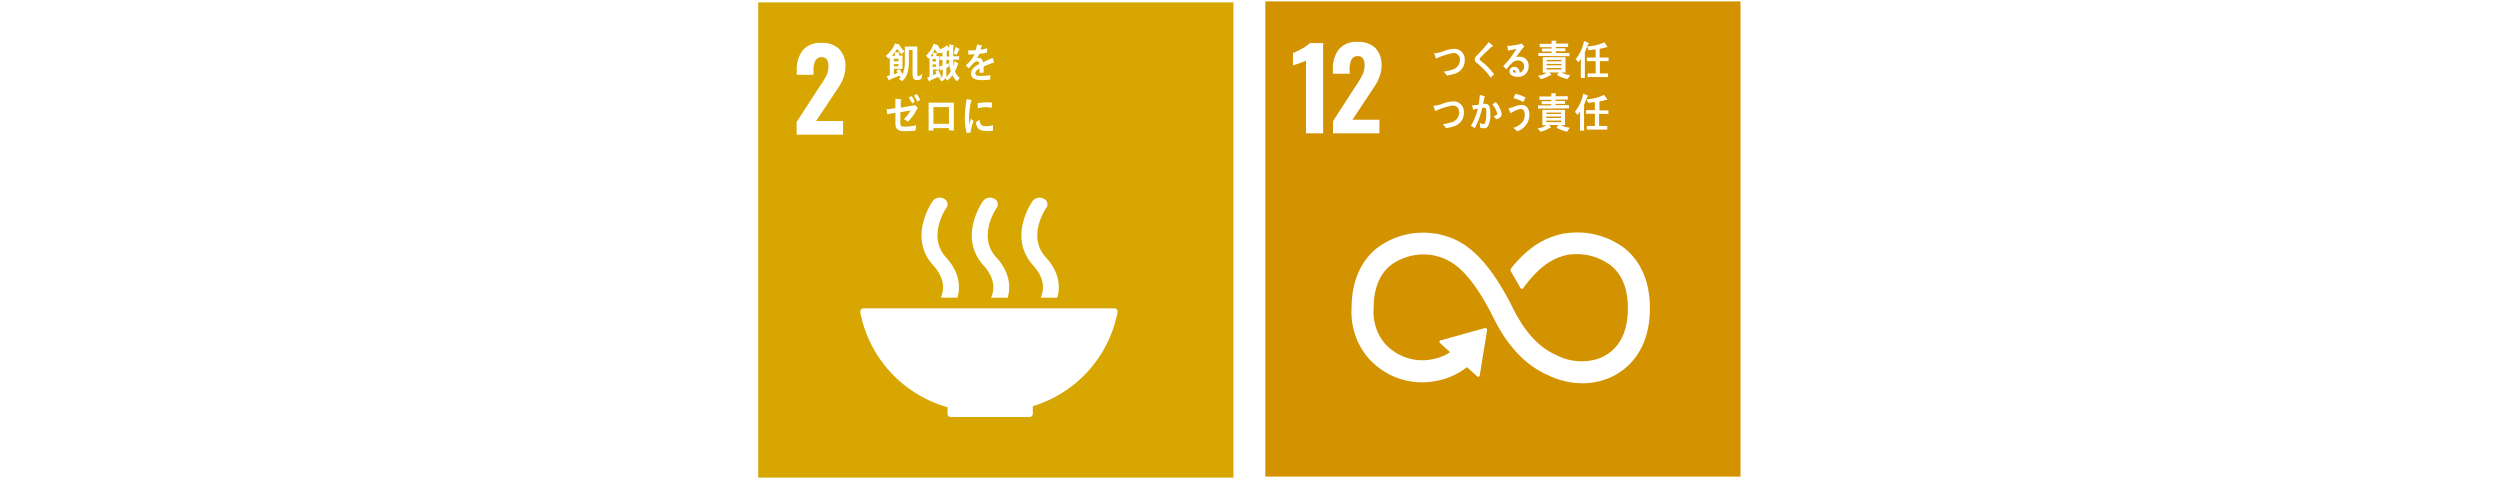 <svg xmlns="http://www.w3.org/2000/svg" viewBox="0 0 377.1 72.44"><defs><style>.cls-1{fill:#fff;}.cls-2{fill:#d7a600;}.cls-3{fill:#d39200;}</style></defs><title>アセット 4</title><g id="レイヤー_2" data-name="レイヤー 2"><g id="レイヤー_1-2" data-name="レイヤー 1"><rect class="cls-1" width="377.1" height="72.44"/><rect class="cls-2" x="114.37" y="0.36" width="71.68" height="71.68"/><path class="cls-1" d="M120.15,18.42l3.31-5.11.2-.31a13.11,13.11,0,0,0,1-1.61,3.35,3.35,0,0,0,.3-1.42,1.69,1.69,0,0,0-.25-1,.85.85,0,0,0-.73-.34,1,1,0,0,0-1,.54,3.34,3.34,0,0,0-.27,1.48v.63h-2.53v-.68a4.71,4.71,0,0,1,.9-3,3.43,3.43,0,0,1,2.83-1.13,3.62,3.62,0,0,1,2.69.94,3.6,3.6,0,0,1,.92,2.66,4.81,4.81,0,0,1-.23,1.47,7,7,0,0,1-.56,1.23c-.21.36-.55.87-1,1.53l-2.63,3.95h4.07v2.06h-7Z"/><path class="cls-1" d="M142.93,61.38v1.06a.48.48,0,0,0,.47.46h11.92a.49.49,0,0,0,.47-.48h0V61.27a18.49,18.49,0,0,0,12.79-14.22v0s0,0,0-.06a.48.48,0,0,0-.48-.48H130.26a.47.47,0,0,0-.48.48l0,.21a18.54,18.54,0,0,0,13.13,14.22"/><path class="cls-1" d="M155.77,30.31c-.15.22-3.81,5.48.09,9.74,1.78,2,1.63,3.68,1.12,4.85h2.5c.5-1.72.29-3.88-1.74-6.1-2.87-3.13,0-7.38.09-7.44a.94.94,0,0,0-.41-1.4,1.34,1.34,0,0,0-1.65.35"/><path class="cls-1" d="M149.45,44.9H152c.5-1.72.29-3.88-1.74-6.1-2.87-3.13,0-7.37.08-7.44a.94.94,0,0,0-.4-1.4,1.34,1.34,0,0,0-1.65.35c-.15.22-3.81,5.48.08,9.74,1.79,2,1.63,3.68,1.13,4.85"/><path class="cls-1" d="M140.71,30.31c-.16.22-3.82,5.48.08,9.74,1.79,2,1.63,3.68,1.12,4.85h2.5c.51-1.72.3-3.88-1.73-6.1-2.87-3.13,0-7.38.08-7.44a.94.94,0,0,0-.41-1.4,1.32,1.32,0,0,0-1.64.35"/><path class="cls-1" d="M149.91,9.45l-.08,0c-.38.13-1.11.42-1.46.58v.94h-.62a2.62,2.62,0,0,0,0-.29v-.34c-.42.2-.63.45-.63.73s.24.38.72.38a8.11,8.11,0,0,0,1.53-.11V12a6,6,0,0,1-1.35.08c-1,0-1.55-.33-1.55-1a1.22,1.22,0,0,1,.43-.89,3.56,3.56,0,0,1,.8-.53c0-.28-.09-.42-.25-.42a.78.78,0,0,0-.54.24,3.38,3.38,0,0,0-.4.42c-.2.21-.32.36-.39.43l-.44-.5A4.47,4.47,0,0,0,147,8.17c-.28,0-.59.06-.93.08,0-.23,0-.45-.08-.64a9.61,9.61,0,0,0,1.2-.06,5.61,5.61,0,0,0,.18-.85l.71.16a.07.07,0,0,1,.06.07s0,.07-.08.1-.07.26-.14.47a7.27,7.27,0,0,0,1-.23l-.06.68c-.28.06-.67.12-1.16.19a3.08,3.08,0,0,1-.33.61,1.45,1.45,0,0,1,.3,0q.49,0,.63.66c.42-.22.9-.45,1.42-.68l.25.69A.07.07,0,0,1,149.91,9.45Z"/><path class="cls-1" d="M139,11.87a1.23,1.23,0,0,1-.63.22c-.63,0-.72-.38-.72-1,0-1.18,0-2.36,0-3.54h-.55V8.84c0,1.18-.05,2.59-1,3.39l-.51-.32a1.72,1.72,0,0,0,.34-.37l-.15.11a1.41,1.41,0,0,1-.13-.24c-.48.22-1,.4-1.45.61,0,0,0,.1-.08.1s-.06,0-.09-.06l-.28-.57a3.59,3.59,0,0,0,.47-.12V8.66a1.92,1.92,0,0,1-.22.18l-.39-.43A4.24,4.24,0,0,0,135,6.55l.62.15s.09,0,.09.06,0,.06-.05.06a4.43,4.43,0,0,0,.76.91l-.41.45a6.8,6.8,0,0,1-.69-.82,4.92,4.92,0,0,1-.8,1.06H135V7.89l.57,0s.11,0,.11.07-.06.09-.1.11v.31h.55v2h-1.29v.84c.2-.07.39-.16.59-.24a3.76,3.76,0,0,0-.25-.31l.48-.26c.17.26.34.52.5.79a5.15,5.15,0,0,0,.32-2c0-.72,0-1.46,0-2.18h1.89c0,1.37,0,2.75,0,4.12,0,.15,0,.34.16.34a1,1,0,0,0,.6-.39Zm-3.47-3h-.71v.37h.71Zm0,.8h-.71V10h.71Z"/><path class="cls-1" d="M144.33,12.27a3.53,3.53,0,0,1-.66-.94,2.67,2.67,0,0,1-.82.82l-.27-.36a1.16,1.16,0,0,1-.55.48l-.36-.41c.42-.17.54-.37.54-.88v-.52l-.21.11s0,.13-.09.13,0,0,0,0l-.17-.47v.27h-1v.85c.17-.08.35-.15.52-.24-.06-.11-.12-.22-.19-.33l.43-.24c.18.32.34.64.5,1l-.4.29a1,1,0,0,0-.13-.23c-.39.2-.79.38-1.18.56,0,.06,0,.12-.08.12l-.06,0-.31-.57.37-.13V8.67a1.45,1.45,0,0,1-.18.17l-.35-.47a4,4,0,0,0,1.14-1.77l.63.2a0,0,0,0,1,0,0,.05.05,0,0,1,0,0,2.67,2.67,0,0,0,.41.62,3.19,3.19,0,0,0,1-.61c.1.16.21.3.31.44V6.69l.66.13a.07.07,0,0,1,.06.07c0,.07-.07.1-.11.12,0,.43,0,.88,0,1.31v.17h.9V9h-.88a7.27,7.27,0,0,0,.07,1A4.44,4.44,0,0,0,144,9.2l.54.37a.12.12,0,0,1,0,.08.12.12,0,0,1-.09.11,4.5,4.5,0,0,1-.41,1,2.37,2.37,0,0,0,.74,1ZM140.73,8l-.37.48h.37Zm-.07.9v.38h.5V8.89Zm.51.81h-.51v.37h.51Zm1-.67h-.44V8.5h.44V7.91l-.36.15-.14-.15-.18.17a3.49,3.49,0,0,1-.47-.65,5.09,5.09,0,0,1-.3.5l.5.06s.11,0,.11.07-.06.09-.09.11v.3h.41v1.58c.17-.06.35-.11.52-.18Zm1,0h-.42v.66l.38-.18v.55c-.12.07-.25.11-.38.18v.91a1.17,1.17,0,0,1-.08.46,2.35,2.35,0,0,0,.75-.87A5.49,5.49,0,0,1,143.17,9Zm0-1.49-.07,0a2.38,2.38,0,0,1-.3.18v.8h.39C143.14,8.18,143.13,7.86,143.13,7.54Zm1.48,0c-.13.24-.24.49-.38.72l-.41-.2c.1-.32.17-.66.26-1l.62.33a.07.07,0,0,1,0,.06C144.73,7.5,144.65,7.51,144.61,7.51Z"/><path class="cls-1" d="M138.35,16.41l-.2.34a6.41,6.41,0,0,1-1.23,1.63,3.35,3.35,0,0,0-.58-.43,4.51,4.51,0,0,0,1-1.28l-.61.1-.92.16c0,.24,0,.48,0,.73v.89c0,.51.23.55.63.55a6.8,6.8,0,0,0,1.74-.21c0,.28-.06.55-.08.82a16.31,16.31,0,0,1-1.71.08c-.67,0-1.32-.19-1.32-1.08V17c-.42.07-.83.16-1.24.24,0-.25-.06-.52-.1-.77.45,0,.89-.09,1.33-.16V14.89l.8.09s.1,0,.1.09,0,.09-.09.11l0,1.06,1.69-.29a1.8,1.8,0,0,0,.44-.12,5.44,5.44,0,0,1,.48.51S138.37,16.4,138.35,16.41Zm-.76-.81a8.71,8.71,0,0,0-.51-.88l.43-.25a6.53,6.53,0,0,1,.48.86Zm.81-.26a6.82,6.82,0,0,0-.54-.91l.42-.27a7.73,7.73,0,0,1,.51.88Z"/><path class="cls-1" d="M143.14,19.66v-.33H140.8v.36h-.73v-4.2h3.81c0,1.32,0,2.65,0,4v.2Zm0-3.51H140.8v2.52h2.34Z"/><path class="cls-1" d="M146.4,20l-.58.07a8.15,8.15,0,0,1-.28-2.42,15.49,15.49,0,0,1,.28-2.72l.46.11a1,1,0,0,1,.23.06.08.08,0,0,1,.06.08.09.09,0,0,1-.09.08,12.78,12.78,0,0,0-.31,2.83c0,.23,0,.45,0,.68l.29-.87.4.37A6.14,6.14,0,0,0,146.4,20Zm3.38-.3a4.48,4.48,0,0,1-1,.05c-.76,0-1.47-.15-1.56-1.31l.54-.41c0,.66.31,1,.81,1a3.42,3.42,0,0,0,1.19-.15C149.79,19.12,149.79,19.39,149.78,19.68Zm-.19-3.44a4.3,4.3,0,0,0-1.24-.08,6.31,6.31,0,0,0-.85.15c0-.23,0-.51-.06-.74a6.91,6.91,0,0,1,1.2-.15,4.28,4.28,0,0,1,1,.05Z"/><rect class="cls-3" x="190.86" y="0.21" width="71.68" height="71.68"/><path class="cls-1" d="M197,9.15q-.18.09-1.08.42c-.47.16-.77.26-.89.32V8a10.77,10.77,0,0,0,1.39-.68,4.86,4.86,0,0,0,1.16-.82h2V20.11H197Z"/><path class="cls-1" d="M201.07,18.27l3.31-5.11.2-.3a13.9,13.9,0,0,0,.95-1.61,3.39,3.39,0,0,0,.3-1.43,1.73,1.73,0,0,0-.25-1,.87.87,0,0,0-.73-.35,1,1,0,0,0-1,.54,3.39,3.39,0,0,0-.27,1.49v.62h-2.53v-.68a4.72,4.72,0,0,1,.9-3,3.41,3.41,0,0,1,2.83-1.12,3.62,3.62,0,0,1,2.69.93,3.66,3.66,0,0,1,.92,2.66,4.44,4.44,0,0,1-.24,1.47,6.34,6.34,0,0,1-.55,1.23c-.22.36-.55.87-1,1.54L204,18.06h4.07v2.05h-7Z"/><path class="cls-1" d="M245,37.41a11.85,11.85,0,0,0-8.93-2.2l-.18,0c-1.79.43-4.62,1.12-7.93,5.23l-.06.07,0,.05a.3.3,0,0,0-.05.16.32.32,0,0,0,0,.14l.08.13c.42.69.94,1.59,1.38,2.41l0,0a.28.28,0,0,0,.25.16.3.3,0,0,0,.19-.08.24.24,0,0,0,.06-.09c3-4.07,5.26-4.63,6.82-5l.19,0A8.6,8.6,0,0,1,242.93,40c1.74,1.37,2.62,3.56,2.62,6.49,0,4.92-2.4,6.85-4.41,7.6a8.27,8.27,0,0,1-6.12-.4l-.13-.07c-1.71-.74-4.26-2.29-6.67-7.12-4.85-9.73-8.9-10.65-11.58-11.26l-.15,0a11.58,11.58,0,0,0-8.8,2.19c-1.74,1.39-3.82,4.09-3.82,9.07a10.7,10.7,0,0,0,2.23,7.15A10.82,10.82,0,0,0,217,57.38a10.4,10.4,0,0,0,4.27-2l1.53,1.38a.25.25,0,0,0,.35,0,.22.22,0,0,0,.06-.17v0l1.1-6.78v-.08a.28.28,0,0,0-.09-.18.23.23,0,0,0-.16-.06h-.12l-6.49,1.82-.12,0a.24.24,0,0,0-.12.07.25.25,0,0,0,0,.36l.07.07,1.46,1.31a6.72,6.72,0,0,1-2.39,1,7.57,7.57,0,0,1-7.59-2.46l0,0a7.45,7.45,0,0,1-1.56-5.16c0-2.94.87-5.13,2.58-6.5a8.34,8.34,0,0,1,6-1.55l.15,0c2.2.49,5.21,1.18,9.36,9.51,2.15,4.33,4.85,7.16,8.25,8.65a12,12,0,0,0,5.17,1.2,10.28,10.28,0,0,0,3.61-.64c2-.73,6.55-3.24,6.55-10.69,0-5-2.11-7.68-3.88-9.08"/><path class="cls-1" d="M219.26,11.16a5.58,5.58,0,0,1-1,.23c-.16-.2-.32-.41-.49-.59a6.21,6.21,0,0,0,1.26-.29,1.5,1.5,0,0,0,1.18-1.44A.94.94,0,0,0,219.16,8a11.44,11.44,0,0,0-2.56.84c0-.09-.27-.78-.27-.81s.08,0,.12,0a4.73,4.73,0,0,0,1.31-.32,4.92,4.92,0,0,1,1.59-.34A1.56,1.56,0,0,1,220.94,9,2.09,2.09,0,0,1,219.26,11.16Z"/><path class="cls-1" d="M224.86,11.72a9.74,9.74,0,0,0-1.59-1.79,4.28,4.28,0,0,0-.45-.4,1.49,1.49,0,0,1-.27-.23.57.57,0,0,1-.1-.34.73.73,0,0,1,.24-.52c.26-.27.52-.52.77-.8s.74-.83,1.1-1.28c.15.13.3.26.46.38l.17.15a.07.07,0,0,1,0,.06c0,.08-.12.1-.18.08-.34.34-.7.66-1.06,1l-.43.44-.21.2a.37.37,0,0,0-.12.25.24.24,0,0,0,.09.18c.22.21.47.39.7.58a11.12,11.12,0,0,1,1.39,1.51Z"/><path class="cls-1" d="M228.83,11.58c-.43,0-1.14-.18-1.14-.83a.71.71,0,0,1,.76-.67.77.77,0,0,1,.72.56,1.28,1.28,0,0,1,.06.34,1,1,0,0,0,.67-.92.87.87,0,0,0-.92-.94c-.79,0-1.25.74-1.75,1.35-.16-.17-.32-.34-.49-.5a13.12,13.12,0,0,0,2-2.6l-1.26.27-.12-.73h.17a5.51,5.51,0,0,0,.7-.06c.32-.05.64-.1,1-.18a2.07,2.07,0,0,0,.33-.1l.37.49a.73.73,0,0,0-.16.14,3.36,3.36,0,0,0-.34.41c-.26.33-.49.67-.74,1a2,2,0,0,1,.49-.05,1.31,1.31,0,0,1,1.4,1.38A1.56,1.56,0,0,1,228.83,11.58Zm-.44-1c-.11,0-.17,0-.17.16s.3.26.44.26C228.63,10.82,228.58,10.58,228.39,10.58Z"/><path class="cls-1" d="M236.45,11.92a4.3,4.3,0,0,1-1.61-.63l.32-.36H233.7l.31.33c0,.05,0,.08-.06.08a.17.17,0,0,1-.1,0,4.3,4.3,0,0,1-1.44.59l-.4-.52a2.54,2.54,0,0,0,1.3-.45h-.6V8.63h3.43v2.3h-.63a3.26,3.26,0,0,0,1.34.4Zm-4.4-3.48V8h2V7.77h-1.45V7.32h1.45v-.2h-1.8V6.61h1.8V6.13l.64,0a.09.09,0,0,1,.09.08.11.11,0,0,1-.09.1v.26h1.85v.51h-1.86v.2h1.44v.45h-1.44V8h2.05v.48Zm3.48.6h-2.24v.21h2.24Zm0,.6h-2.25v.22h2.25Zm0,.62h-2.25v.22h2.25Z"/><path class="cls-1" d="M239.54,6.66c-.14.4-.3.81-.48,1.2v3.91h-.61V8.85a2.37,2.37,0,0,1-.38.54l-.39-.46a6.26,6.26,0,0,0,1.25-2.74l.7.29a.09.09,0,0,1,.06.07C239.69,6.62,239.59,6.65,239.54,6.66Zm1.79,2.56v1.85h1.23v.55h-3.08v-.55h1.21V9.22h-1.33V8.68h1.33V7.45l-1.05.13L239.41,7A7.08,7.08,0,0,0,242,6.38l.47.68c0,.05,0,.07-.09.07a.24.24,0,0,1-.09,0c-.33.09-.66.17-1,.23V8.68h1.35v.54Z"/><path class="cls-1" d="M219.13,19.1a5.47,5.47,0,0,1-1,.23c-.17-.2-.32-.41-.49-.59a6.86,6.86,0,0,0,1.25-.29A1.5,1.5,0,0,0,220.1,17c0-.81-.42-1.08-1.06-1.08a11.52,11.52,0,0,0-2.57.84c0-.09-.26-.78-.26-.81s.08,0,.12,0a5.12,5.12,0,0,0,1.31-.32,4.87,4.87,0,0,1,1.59-.34A1.56,1.56,0,0,1,220.81,17,2.08,2.08,0,0,1,219.13,19.1Z"/><path class="cls-1" d="M224.37,19.17a.82.82,0,0,1-.6.18,1.16,1.16,0,0,1-.51-.12c0-.24,0-.47-.07-.7a1.27,1.27,0,0,0,.58.18c.43,0,.42-1.4.42-1.74s0-.71-.29-.71a1.77,1.77,0,0,0-.32,0,12.27,12.27,0,0,1-1.12,3.06c-.2-.1-.4-.23-.6-.33a8.74,8.74,0,0,0,1.06-2.62l-.72.18c0-.08-.15-.65-.15-.67s0,0,0,0h.14a4.7,4.7,0,0,0,.84-.1,10.56,10.56,0,0,0,.19-1.47l.49.14.21.07s.06,0,.06.06a.1.1,0,0,1-.07.08c-.06.35-.13.7-.22,1a3.16,3.16,0,0,1,.32,0,.63.63,0,0,1,.69.52,3.27,3.27,0,0,1,.1.94A3.54,3.54,0,0,1,224.37,19.17Zm1.3-1.17c-.11-.17-.24-.34-.37-.51.16,0,.54-.12.54-.35a3,3,0,0,0-.76-1.39c.19-.11.37-.24.55-.35a3.49,3.49,0,0,1,.88,1.83C226.51,17.73,226,17.89,225.67,18Z"/><path class="cls-1" d="M228.86,19.8c-.2-.18-.39-.36-.6-.52a2.56,2.56,0,0,0,1.52-1.07,2,2,0,0,0,.21-.91c0-.54-.18-.86-.67-.86a4.37,4.37,0,0,0-1.49.66c0-.09-.29-.73-.29-.78s.05,0,.07,0a3.16,3.16,0,0,0,.65-.18,3.84,3.84,0,0,1,1.23-.31c.84,0,1.21.66,1.21,1.58A2.64,2.64,0,0,1,228.86,19.8Zm.92-4.43a7.86,7.86,0,0,0-1.49-.56l.3-.66a5.82,5.82,0,0,1,1.52.56Q230,15,229.78,15.37Z"/><path class="cls-1" d="M236.39,19.86a4.41,4.41,0,0,1-1.62-.63l.32-.37h-1.45l.31.34a.07.07,0,0,1-.07.08.16.16,0,0,1-.09,0,4.48,4.48,0,0,1-1.44.59l-.4-.52a2.65,2.65,0,0,0,1.3-.46h-.6V16.57h3.42v2.29h-.62a3,3,0,0,0,1.34.4ZM232,16.38V15.9H234v-.19h-1.46v-.45H234v-.2h-1.8v-.51H234v-.48l.64,0a.09.09,0,0,1,.09.08.11.11,0,0,1-.09.1v.26h1.84v.51h-1.85v.2h1.44v.45h-1.44v.19h2.05v.48Zm3.49.6h-2.25v.21h2.25Zm0,.6h-2.25v.22h2.25Zm0,.61h-2.25v.23h2.25Z"/><path class="cls-1" d="M239.42,14.6c-.15.4-.3.81-.48,1.2v3.91h-.61V16.79a2.32,2.32,0,0,1-.39.54l-.38-.46a6.26,6.26,0,0,0,1.25-2.74l.7.29a.09.09,0,0,1,.06.07C239.57,14.56,239.46,14.59,239.42,14.6Zm1.79,2.56V19h1.23v.55h-3.09V19h1.22V17.16h-1.33v-.55h1.33V15.39l-1,.13-.24-.54a7,7,0,0,0,2.64-.67l.47.69a.09.09,0,0,1-.09.07.15.15,0,0,1-.09,0,9.07,9.07,0,0,1-1,.24v1.34h1.35v.55Z"/></g></g></svg>